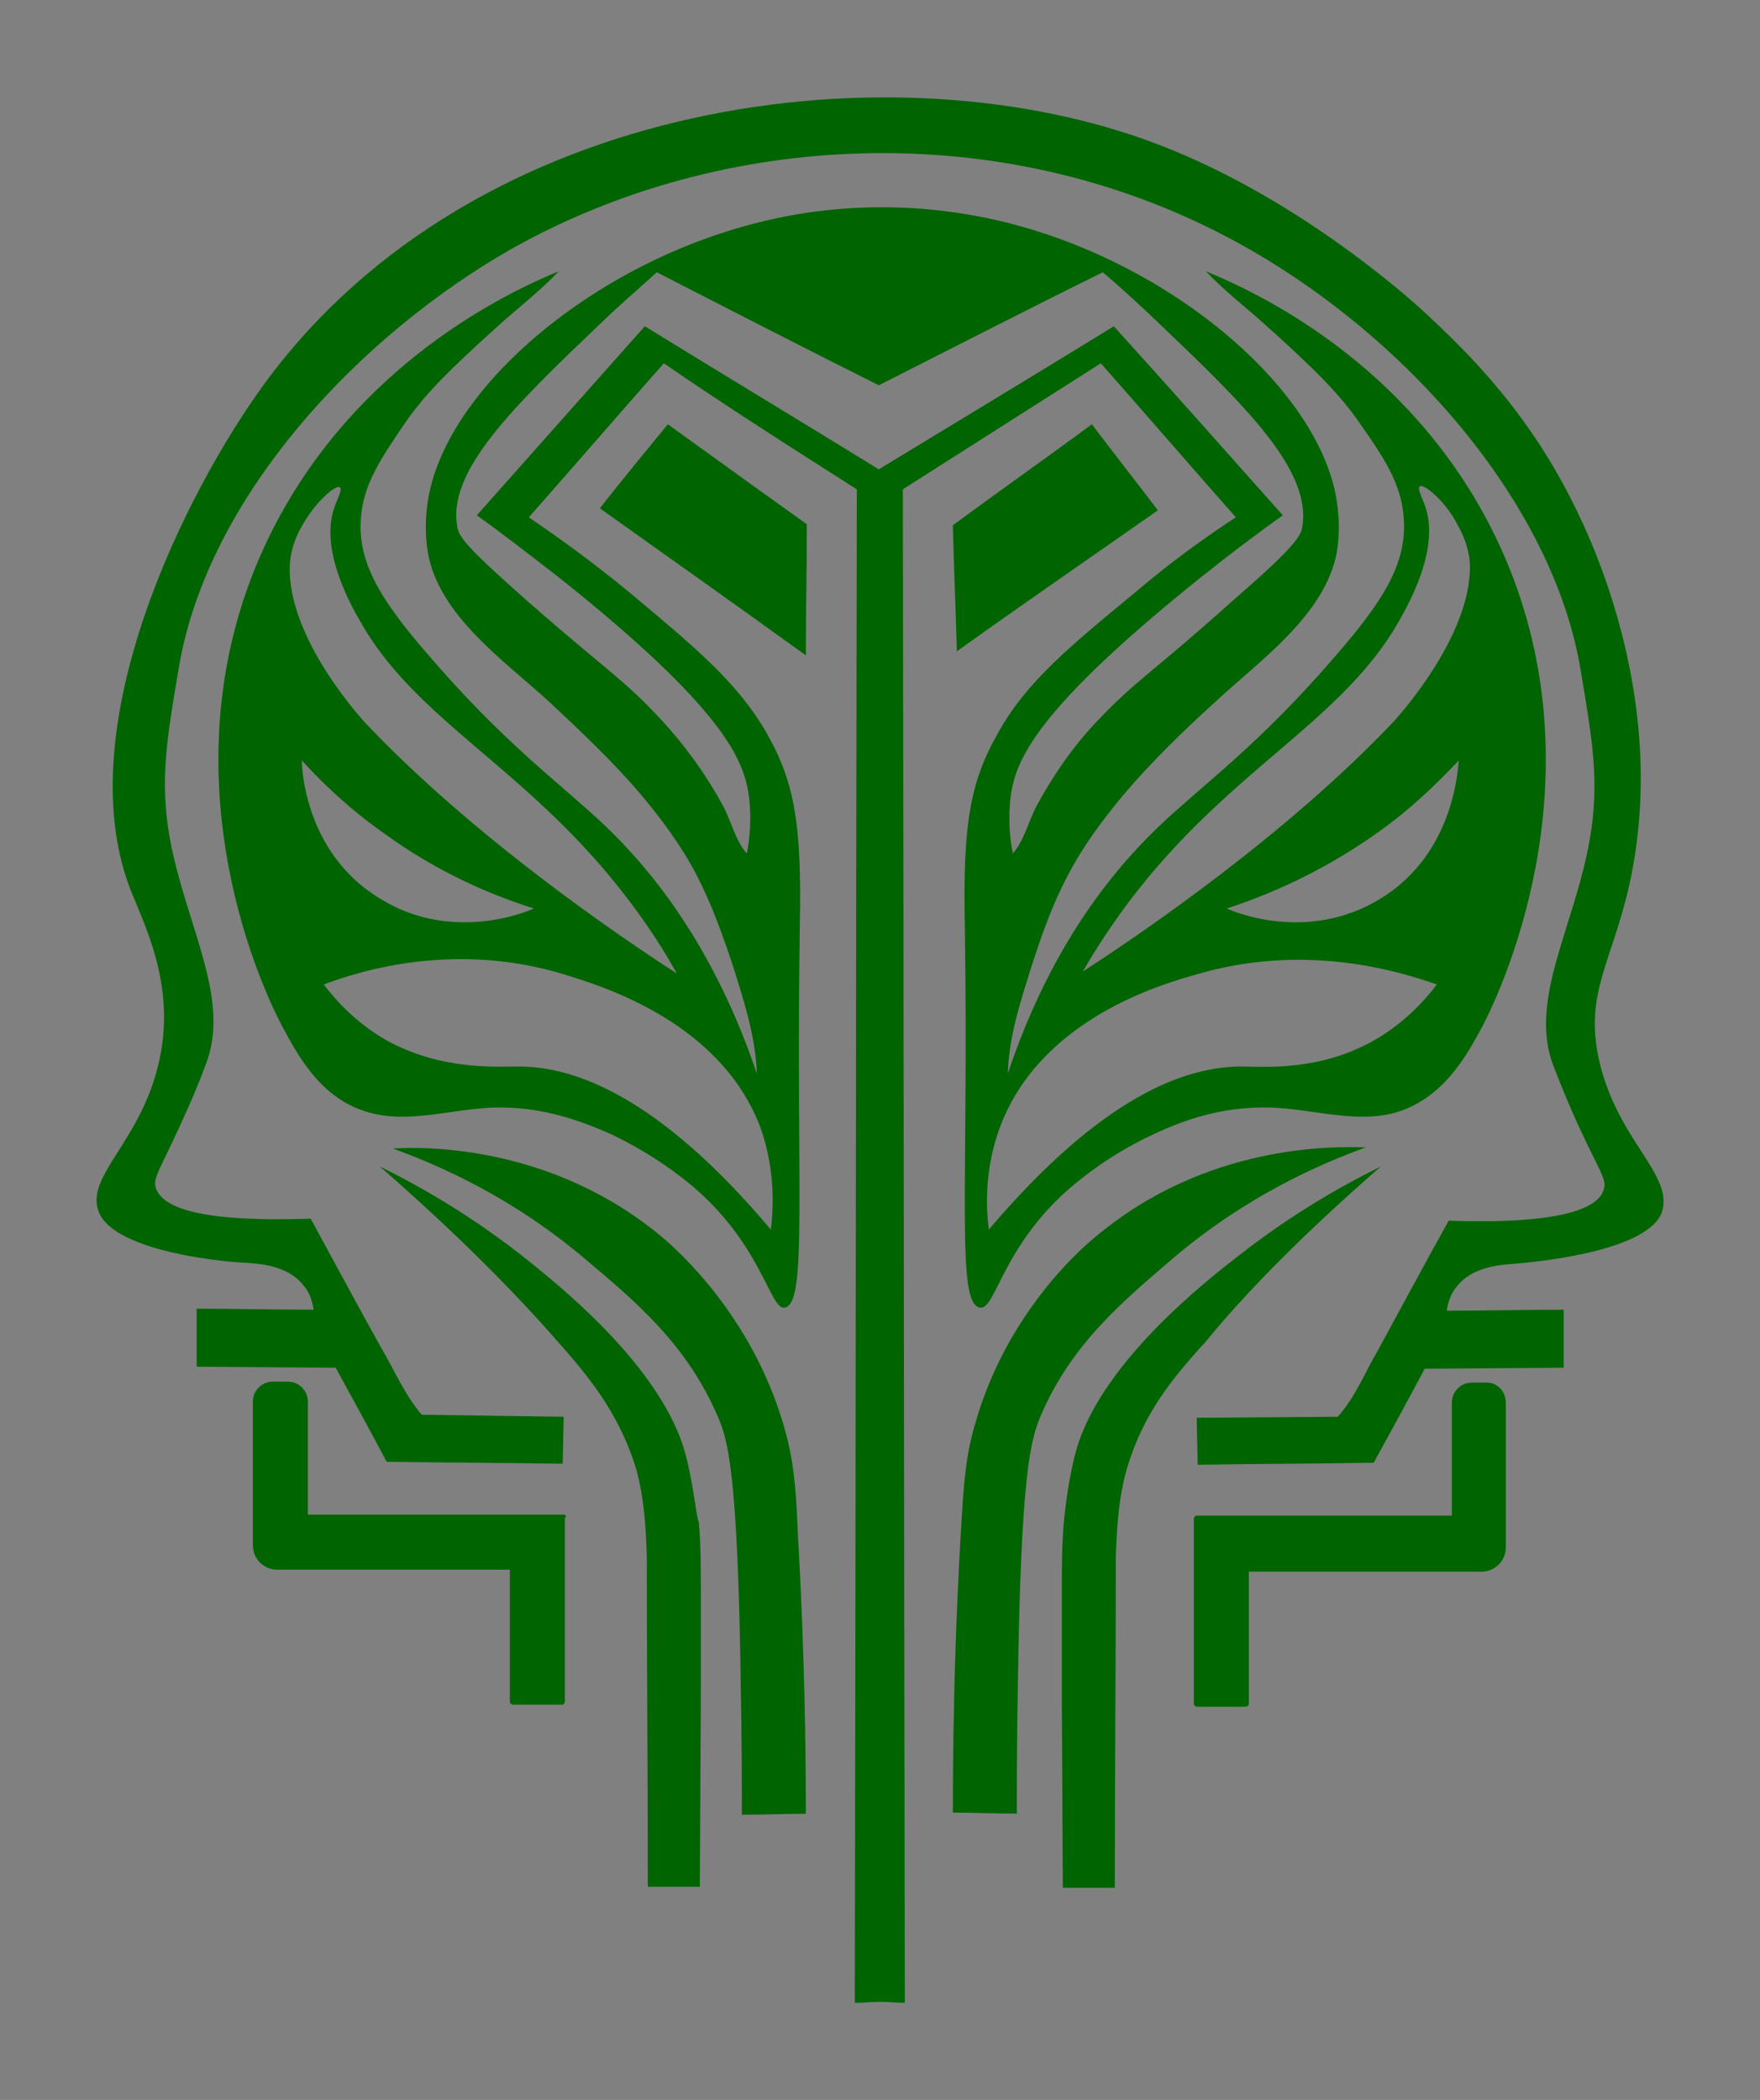 <?xml version="1.0" encoding="UTF-8" standalone="no"?>
<svg
   xmlns:dc="http://purl.org/dc/elements/1.1/"
   xmlns:cc="http://creativecommons.org/ns#"
   xmlns:rdf="http://www.w3.org/1999/02/22-rdf-syntax-ns#"
   xmlns:svg="http://www.w3.org/2000/svg"
   xmlns="http://www.w3.org/2000/svg"
   xmlns:sodipodi="http://sodipodi.sourceforge.net/DTD/sodipodi-0.dtd"
   xmlns:inkscape="http://www.inkscape.org/namespaces/inkscape"
   version="1.1"
   width="332"
   height="396"
   viewBox="679.68 118.5 332 396"
   xml:space="preserve"
   id="svg51"
   sodipodi:docname="built.svg"><rect x="679.68" y="118.5" width="332" height="396" fill="#808080" stroke="none"/><sodipodi:namedview
   pagecolor="#ffffff"
   bordercolor="#666666"
   borderopacity="1"
   objecttolerance="10"
   gridtolerance="10"
   guidetolerance="10"
   inkscape:pageopacity="0"
   inkscape:pageshadow="2"
   inkscape:window-width="640"
   inkscape:window-height="480"
   id="namedview53"
   fit-margin-top="18"
   fit-margin-left="18"
   fit-margin-right="18"
   fit-margin-bottom="18" />
<desc
   id="desc2">Created with Fabric.js 5.3.0</desc>
<defs
   id="defs4">
</defs><rect
   width="100%"
   height="100%"
   fill="#ffffff"
   id="rect6"
   x="18"
   y="18" />
<g
   transform="matrix(0.72,0,0,0.72,846,316.5)"
   id="main_icon">
<g
   id="g48">
		<g
   transform="matrix(2.62,0,0,2.62,-46.73,-133.62)"
   id="g10">
<path
   style="opacity:1;fill:#006400;fill-rule:nonzero;stroke:none;stroke-width:1;stroke-linecap:butt;stroke-linejoin:miter;stroke-miterlimit:4;stroke-dasharray:none;stroke-dashoffset:0"
   transform="translate(-60.65,-44.25)"
   d="m 57.1,32.7 c -2.3,2.8 -4.6,5.6 -6.8,8.4 6.9,4.9 13.8,9.8 20.6,14.7 0,-4.4 0.1,-8.7 0.1,-13.1 -4.6,-3.3 -9.2,-6.6 -13.9,-10 0,0 0,0 0,0 z"
   stroke-linecap="round"
   id="path8" />
</g>
		<g
   transform="matrix(2.62,0,0,2.62,-89.44,124.84)"
   id="g14">
<path
   style="opacity:1;fill:#006400;fill-rule:nonzero;stroke:none;stroke-width:1;stroke-linecap:butt;stroke-linejoin:miter;stroke-miterlimit:4;stroke-dasharray:none;stroke-dashoffset:0"
   transform="translate(-44.35,-142.9)"
   d="m 58.9,135.8 c -2.3,-9 -13.4,-17.6 -16.4,-20 -3.2,-2.5 -7.9,-5.8 -14.2,-8.9 7.7,6.7 13.6,12.7 17.7,17.4 3.3,3.7 6.1,7.2 7.8,12.4 0.9,2.9 1.1,6.1 1.2,9.1 0,11 0.1,22.1 0.1,33.1 h 5.2 l 0.1,-19.1 v -10.6 c 0,-2.2 0,-4.5 -0.2,-6.8 -0.2,0 -0.5,-3.6 -1.3,-6.6 z"
   stroke-linecap="round"
   id="path12" />
</g>
		<g
   transform="matrix(2.62,0,0,2.62,-73.98,112.98)"
   id="g18">
<path
   style="opacity:1;fill:#006400;fill-rule:nonzero;stroke:none;stroke-width:1;stroke-linecap:butt;stroke-linejoin:miter;stroke-miterlimit:4;stroke-dasharray:none;stroke-dashoffset:0"
   transform="translate(-50.25,-138.37)"
   d="m 68.6,132.5 c -3.2,-10.7 -10.4,-17.1 -11.9,-18.4 -11.1,-9.4 -24,-9.2 -27.1,-9 4.7,1.7 12,4.9 19.3,11.1 5.1,4.3 10.1,8.5 13.2,15.7 1,2.3 2,5.5 2.3,27.1 0.1,5.2 0.1,9.6 0.1,12.7 2.1,0 4.3,-0.1 6.4,-0.1 0,-11.6 -0.4,-21.1 -0.8,-28 -0.2,-5.2 -0.5,-7.8 -1.5,-11.1 z"
   stroke-linecap="round"
   id="path16" />
</g>
		<g
   transform="matrix(2.62,0,0,2.62,-123.75,129.17)"
   id="g22">
<path
   style="opacity:1;fill:#006400;fill-rule:nonzero;stroke:none;stroke-width:1;stroke-linecap:butt;stroke-linejoin:miter;stroke-miterlimit:4;stroke-dasharray:none;stroke-dashoffset:0"
   transform="translate(-31.25,-144.55)"
   d="M 46.7,141.7 H 44.3 41.8 21.1 v -11.3 c 0,-1.1 -0.9,-2 -2,-2 h -1.5 c -1.1,0 -2,0.9 -2,2 V 144 c 0,0 0,0 0,0 0,0 0,0 0,0 v 0.8 c 0,1.3 1.1,2.4 2.4,2.4 h 23.3 v 13.2 c 0,0.2 0.2,0.3 0.3,0.3 h 4.9 c 0.2,0 0.3,-0.2 0.3,-0.3 V 142 c 0.2,-0.1 0.1,-0.3 -0.1,-0.3 z"
   stroke-linecap="round"
   id="path20" />
</g>
		<g
   transform="matrix(2.62,0,0,2.62,45.49,-134.14)"
   id="g26">
<path
   style="opacity:1;fill:#006400;fill-rule:nonzero;stroke:none;stroke-width:1;stroke-linecap:butt;stroke-linejoin:miter;stroke-miterlimit:4;stroke-dasharray:none;stroke-dashoffset:0"
   transform="translate(-95.85,-44.05)"
   d="m 106.1,41.3 c -2.2,-2.9 -4.4,-5.7 -6.6,-8.6 0,0 0,0 0,0 v 0 c -4.6,3.4 -9.3,6.7 -13.9,10.1 0.1,4.2 0.3,8.4 0.4,12.6 6.7,-4.8 13.4,-9.4 20.1,-14.1 z"
   stroke-linecap="round"
   id="path24" />
</g>
		<g
   transform="matrix(2.62,0,0,2.62,0.11,14.42)"
   id="g30">
<path
   style="opacity:1;fill:#006400;fill-rule:nonzero;stroke:none;stroke-width:1;stroke-linecap:butt;stroke-linejoin:miter;stroke-miterlimit:4;stroke-dasharray:none;stroke-dashoffset:0"
   transform="translate(-78.53,-100.75)"
   d="m 100.4,26.6 c 4.5,5.1 9,10.3 13.5,15.4 -2.6,1.7 -6.2,4.2 -10.3,7.7 -6.3,5.2 -10.7,8.8 -13.5,13.9 -2.8,4.9 -3.5,9.2 -3.3,19.2 0.4,26.3 -0.9,37.8 1.5,38.2 1.6,0.3 2.2,-6.2 9.3,-12.2 2.4,-2 5,-3.7 8,-5.1 3.8,-1.8 7.5,-2.8 11.7,-2.7 4.3,0.1 9,1.8 13.2,0.3 4.4,-1.6 6.6,-5.7 8.1,-8.5 3.3,-6.4 11.9,-28 0.8,-49.8 -8.5,-16.6 -23.4,-23.5 -28.5,-25.6 1.9,2 4,3.6 6,5.4 5,4.5 7.4,6.9 9.4,9.8 2.3,3.3 4.2,6 4.4,9.6 0.3,4.5 -2.2,8.3 -6.7,13.5 -7.8,9.1 -13.4,13 -17.8,17.2 -4.9,4.7 -10.9,12.2 -15.1,24.7 0.1,-3.7 1.3,-7.3 2.4,-10.8 1,-3.1 2.1,-6.2 3.6,-9 1.5,-2.9 3.5,-5.6 5.6,-8.1 2.8,-3.3 6,-6.4 9.2,-9.3 4.4,-4.1 10.9,-8.6 12.1,-14.9 0.3,-1.9 0.2,-3.3 0.1,-4.3 C 123,29.7 107.5,16.3 90,12.3 79.5,9.9 70.9,11.4 67.1,12.3 c -17.5,4 -33,17.4 -34.1,28.9 -0.1,0.9 -0.2,2.4 0.1,4.3 1.1,6.3 7.6,10.8 12.1,14.9 3.2,3 6.4,6 9.2,9.3 2.1,2.5 4.1,5.2 5.6,8.1 1.5,2.9 2.6,6 3.6,9 1.1,3.5 2.3,7.2 2.4,10.8 -4.2,-12.4 -10.2,-20 -15.1,-24.7 -4.4,-4.2 -10,-8.1 -17.8,-17.2 -4.5,-5.2 -7,-9 -6.7,-13.5 0.2,-3.5 2.1,-6.2 4.4,-9.6 2,-2.9 4.4,-5.3 9.4,-9.8 2,-1.8 4.1,-3.4 6,-5.4 -5.1,2.1 -20,9.1 -28.5,25.6 -11.2,21.8 -2.5,43.5 0.8,49.8 1.5,2.8 3.7,7 8.1,8.5 4.2,1.5 8.9,-0.2 13.2,-0.3 4.2,-0.1 7.9,1 11.7,2.7 2.9,1.4 5.6,3.1 8,5.1 7.1,6 7.8,12.5 9.3,12.2 2.3,-0.4 1.1,-11.9 1.5,-38.2 C 70.5,72.8 69.8,68.5 67,63.6 64.1,58.5 59.7,54.9 53.5,49.7 49.4,46.3 45.7,43.7 43.2,42 c 4.5,-5.1 9,-10.3 13.5,-15.4 6.1,4.2 12.7,8.4 19.3,12.6 -0.1,50.4 -0.1,100.9 -0.2,151.3 0.8,0 1.7,-0.1 2.5,-0.1 0.8,0 1.7,0.1 2.5,0.1 C 80.7,140.1 80.7,89.6 80.6,39.2 87.2,35 93.8,30.8 100.4,26.6 Z m 28,53.5 c -7.3,4.5 -14.8,1.3 -15.4,1 4,-1.3 9.5,-3.6 15.1,-7.6 3.4,-2.4 6,-5 8.1,-7.2 -0.1,0.5 -0.3,9.2 -7.8,13.8 z m -24,-1.2 c 9.7,-12.1 20.3,-16.8 25.8,-26.5 0.9,-1.6 4.2,-7.3 2.6,-11.6 -0.2,-0.6 -0.8,-1.7 -0.5,-1.9 0.4,-0.3 2.6,1.5 3.8,3.9 0,0 1.1,1.8 1.2,3.8 0.3,7.3 -7.6,15.8 -7.6,15.8 -10.7,11.3 -25.2,21.2 -31.1,25 1.1,-1.9 3,-5 5.8,-8.5 z m 5.2,8.9 c 11.1,-3.4 20.7,-0.4 24.4,0.9 -1.2,1.6 -3.3,3.9 -6.3,5.6 -5.5,3.1 -10.9,2.6 -13.2,2.6 -5.7,0 -14,3 -25.3,16.3 -0.3,-2.4 -0.4,-6.1 1.1,-10.2 3.9,-10.5 15.4,-14.1 19.3,-15.2 z M 20.5,42.9 c 1.3,-2.4 3.4,-4.2 3.8,-3.9 0.3,0.2 -0.3,1.3 -0.5,1.9 -1.6,4.2 1.6,9.9 2.6,11.6 5.5,9.7 16.2,14.4 25.8,26.5 2.8,3.5 4.7,6.6 5.8,8.6 -5.9,-3.8 -20.4,-13.7 -31.1,-25 0,0 -7.9,-8.4 -7.6,-15.8 0.1,-2.2 1.2,-3.9 1.2,-3.9 z m 0,23.4 c 2.1,2.3 4.7,4.8 8.1,7.2 5.6,4.1 11,6.3 15.1,7.6 -0.6,0.3 -8.2,3.5 -15.4,-1 -7.6,-4.6 -7.8,-13.3 -7.8,-13.8 z m 46.9,46.9 C 56.2,99.9 47.8,96.9 42.2,96.9 c -2.3,0 -7.7,0.4 -13.2,-2.6 -3,-1.7 -5.1,-4 -6.3,-5.6 3.7,-1.4 13.3,-4.4 24.4,-0.9 3.8,1.2 15.4,4.8 19.3,15.3 1.4,4 1.3,7.8 1,10.1 z m 10.8,-76 C 70.4,32.4 62.6,27.7 54.8,22.9 49.2,29.2 43.6,35.5 38,41.8 c 2.4,1.7 5.1,3.8 8.2,6.2 16.6,13.2 18.5,18.3 19,21.8 0.3,2.3 0.1,4.3 -0.2,5.8 -1.1,-1.2 -1.6,-3.3 -2.4,-4.8 -1.7,-3.1 -3.7,-5.9 -6.1,-8.5 -3.9,-4.2 -5.3,-4.8 -13.3,-11.8 -4.6,-4.1 -6.8,-6.1 -7.1,-7.3 -1.3,-5.7 5.6,-12.3 14.5,-20.8 2.2,-2.1 4.1,-3.7 5.4,-4.9 7.4,3.8 14.8,7.6 22.2,11.3 7.5,-3.8 14.9,-7.6 22.4,-11.3 1.3,1.1 3.2,2.8 5.4,4.9 8.8,8.4 15.7,15 14.5,20.8 -0.3,1.2 -2.5,3.3 -7.1,7.3 -7.9,7.1 -9.3,7.6 -13.3,11.8 -2.4,2.5 -4.4,5.4 -6.1,8.5 -0.8,1.5 -1.3,3.6 -2.4,4.8 -0.3,-1.5 -0.5,-3.5 -0.2,-5.8 0.5,-3.5 2.4,-8.5 19,-21.8 3,-2.4 5.8,-4.5 8.2,-6.2 C 113,35.5 107.4,29.2 101.7,22.9 93.9,27.7 86.1,32.4 78.2,37.2 Z"
   stroke-linecap="round"
   id="path28" />
</g>
		<g
   transform="matrix(2.62,0,0,2.62,88.98,124.97)"
   id="g34">
<path
   style="opacity:1;fill:#006400;fill-rule:nonzero;stroke:none;stroke-width:1;stroke-linecap:butt;stroke-linejoin:miter;stroke-miterlimit:4;stroke-dasharray:none;stroke-dashoffset:0"
   transform="translate(-112.45,-142.95)"
   d="m 128.4,106.9 c -6.3,3.1 -11,6.4 -14.2,8.9 -3.1,2.4 -14.2,11 -16.4,20 -0.8,3.1 -1.1,6.7 -1.1,6.7 -0.2,2.3 -0.2,4.5 -0.2,6.8 v 10.6 l 0.1,19.1 h 5.2 c 0,-11 0.1,-22.1 0.1,-33.1 0.1,-3 0.3,-6.2 1.2,-9.1 1.6,-5.2 4.4,-8.7 7.8,-12.4 3.9,-4.8 9.8,-10.8 17.5,-17.5 z"
   stroke-linecap="round"
   id="path32" />
</g>
		<g
   transform="matrix(2.62,0,0,2.62,72.74,112.73)"
   id="g38">
<path
   style="opacity:1;fill:#006400;fill-rule:nonzero;stroke:none;stroke-width:1;stroke-linecap:butt;stroke-linejoin:miter;stroke-miterlimit:4;stroke-dasharray:none;stroke-dashoffset:0"
   transform="translate(-106.25,-138.29)"
   d="m 107.6,116.1 c 7.3,-6.2 14.6,-9.4 19.3,-11.1 -3.1,-0.1 -16,-0.4 -27.1,9 -1.6,1.3 -8.8,7.7 -11.9,18.4 -1,3.3 -1.2,5.9 -1.5,11.1 -0.4,6.9 -0.8,16.4 -0.8,28 2.1,0 4.3,0.1 6.4,0.1 0,-3.1 0,-7.4 0.1,-12.7 0.3,-21.5 1.3,-24.7 2.3,-27.1 3.1,-7.2 8.2,-11.4 13.2,-15.7 z"
   stroke-linecap="round"
   id="path36" />
</g>
		<g
   transform="matrix(2.62,0,0,2.62,-0.42,-70.44)"
   id="g42">
<path
   style="opacity:1;fill:#006400;fill-rule:nonzero;stroke:none;stroke-width:1;stroke-linecap:butt;stroke-linejoin:miter;stroke-miterlimit:4;stroke-dasharray:none;stroke-dashoffset:0"
   transform="translate(-78.34,-68.35)"
   d="m 150.2,96.1 c -1.4,-6.5 1.3,-9.7 3,-17.1 4.2,-18.4 -3.8,-34.9 -5.5,-38.3 -4.6,-9.3 -10.5,-15.1 -14.8,-19.1 0,0 -11.8,-11.2 -26.8,-16.9 C 80,-5.3 37.9,-0.2 16.8,28.6 8.9,39.4 -2.8,62.8 3.3,79 c 1.4,3.6 4.6,9.6 3,17.1 -1.7,8.2 -7.5,11.7 -6.1,15.3 1.6,4.2 13.7,5.1 14.6,5.1 1.3,0.1 4.3,0.2 5.9,2.3 0.7,0.8 0.9,1.8 1,2.4 -3.9,0 -7.8,-0.1 -11.7,-0.1 0,1.9 0,3.9 0,5.8 l 13.9,0.1 c 1.7,3.1 3.4,6.2 5.1,9.4 5.9,0.1 11.7,0.1 17.6,0.2 l 0.1,-4.7 -14.2,-0.2 c -1.7,-2 -2.7,-4.4 -4,-6.6 -2.4,-4.3 -4.7,-8.6 -7.1,-13 -11.8,0.4 -14.9,-1.3 -15.5,-3.1 -0.3,-1.1 0.6,-2 3.2,-7.9 0,0 1,-2.2 1.8,-4.4 C 13.5,90.1 8.9,82.8 7.3,74 6.3,68.3 7,64.2 8.2,57.1 11.1,39.7 26.5,23.7 41.4,15.2 62.7,3.2 90.4,2 113.1,14 c 17.1,9 32.5,26.2 35.3,43.3 1.2,7.1 1.9,11.3 0.9,16.9 -1.5,8.7 -6.2,16.1 -3.6,22.7 0.8,2.1 1.8,4.4 1.8,4.4 2.6,5.9 3.6,6.8 3.2,7.9 -0.5,1.7 -3.7,3.5 -15.5,3.1 -2.4,4.3 -4.7,8.6 -7.1,13 -1.3,2.2 -2.2,4.6 -4,6.6 l -14.1,0.1 0.1,4.7 c 5.9,-0.1 11.7,-0.1 17.6,-0.2 1.7,-3.1 3.4,-6.2 5.1,-9.4 l 13.9,-0.1 c 0,-1.9 0,-3.9 0,-5.8 -3.9,0 -7.8,0.1 -11.7,0.1 0.1,-0.6 0.3,-1.6 1,-2.4 1.6,-2.1 4.6,-2.2 5.9,-2.3 0.9,-0.1 13,-1 14.6,-5.1 1.3,-3.8 -4.5,-7.2 -6.3,-15.4 z"
   stroke-linecap="round"
   id="path40" />
</g>
		<g
   transform="matrix(2.62,0,0,2.62,122.65,129.56)"
   id="g46">
<path
   style="opacity:1;fill:#006400;fill-rule:nonzero;stroke:none;stroke-width:1;stroke-linecap:butt;stroke-linejoin:miter;stroke-miterlimit:4;stroke-dasharray:none;stroke-dashoffset:0"
   transform="translate(-125.3,-144.7)"
   d="m 139,128.5 h -1.5 c -1.1,0 -2,0.9 -2,2 v 11.3 h -20.6 -2.5 -2.4 c -0.2,0 -0.3,0.2 -0.3,0.3 v 18.5 c 0,0.2 0.2,0.3 0.3,0.3 h 4.9 c 0.2,0 0.3,-0.2 0.3,-0.3 v -13.2 h 23.3 c 1.3,0 2.4,-1.1 2.4,-2.4 v -0.8 c 0,0 0,0 0,0 0,0 0,0 0,0 v -13.6 c 0,-1.3 -0.9,-2.1 -1.9,-2.1 z"
   stroke-linecap="round"
   id="path44" />
</g>
</g>
</g></svg>
